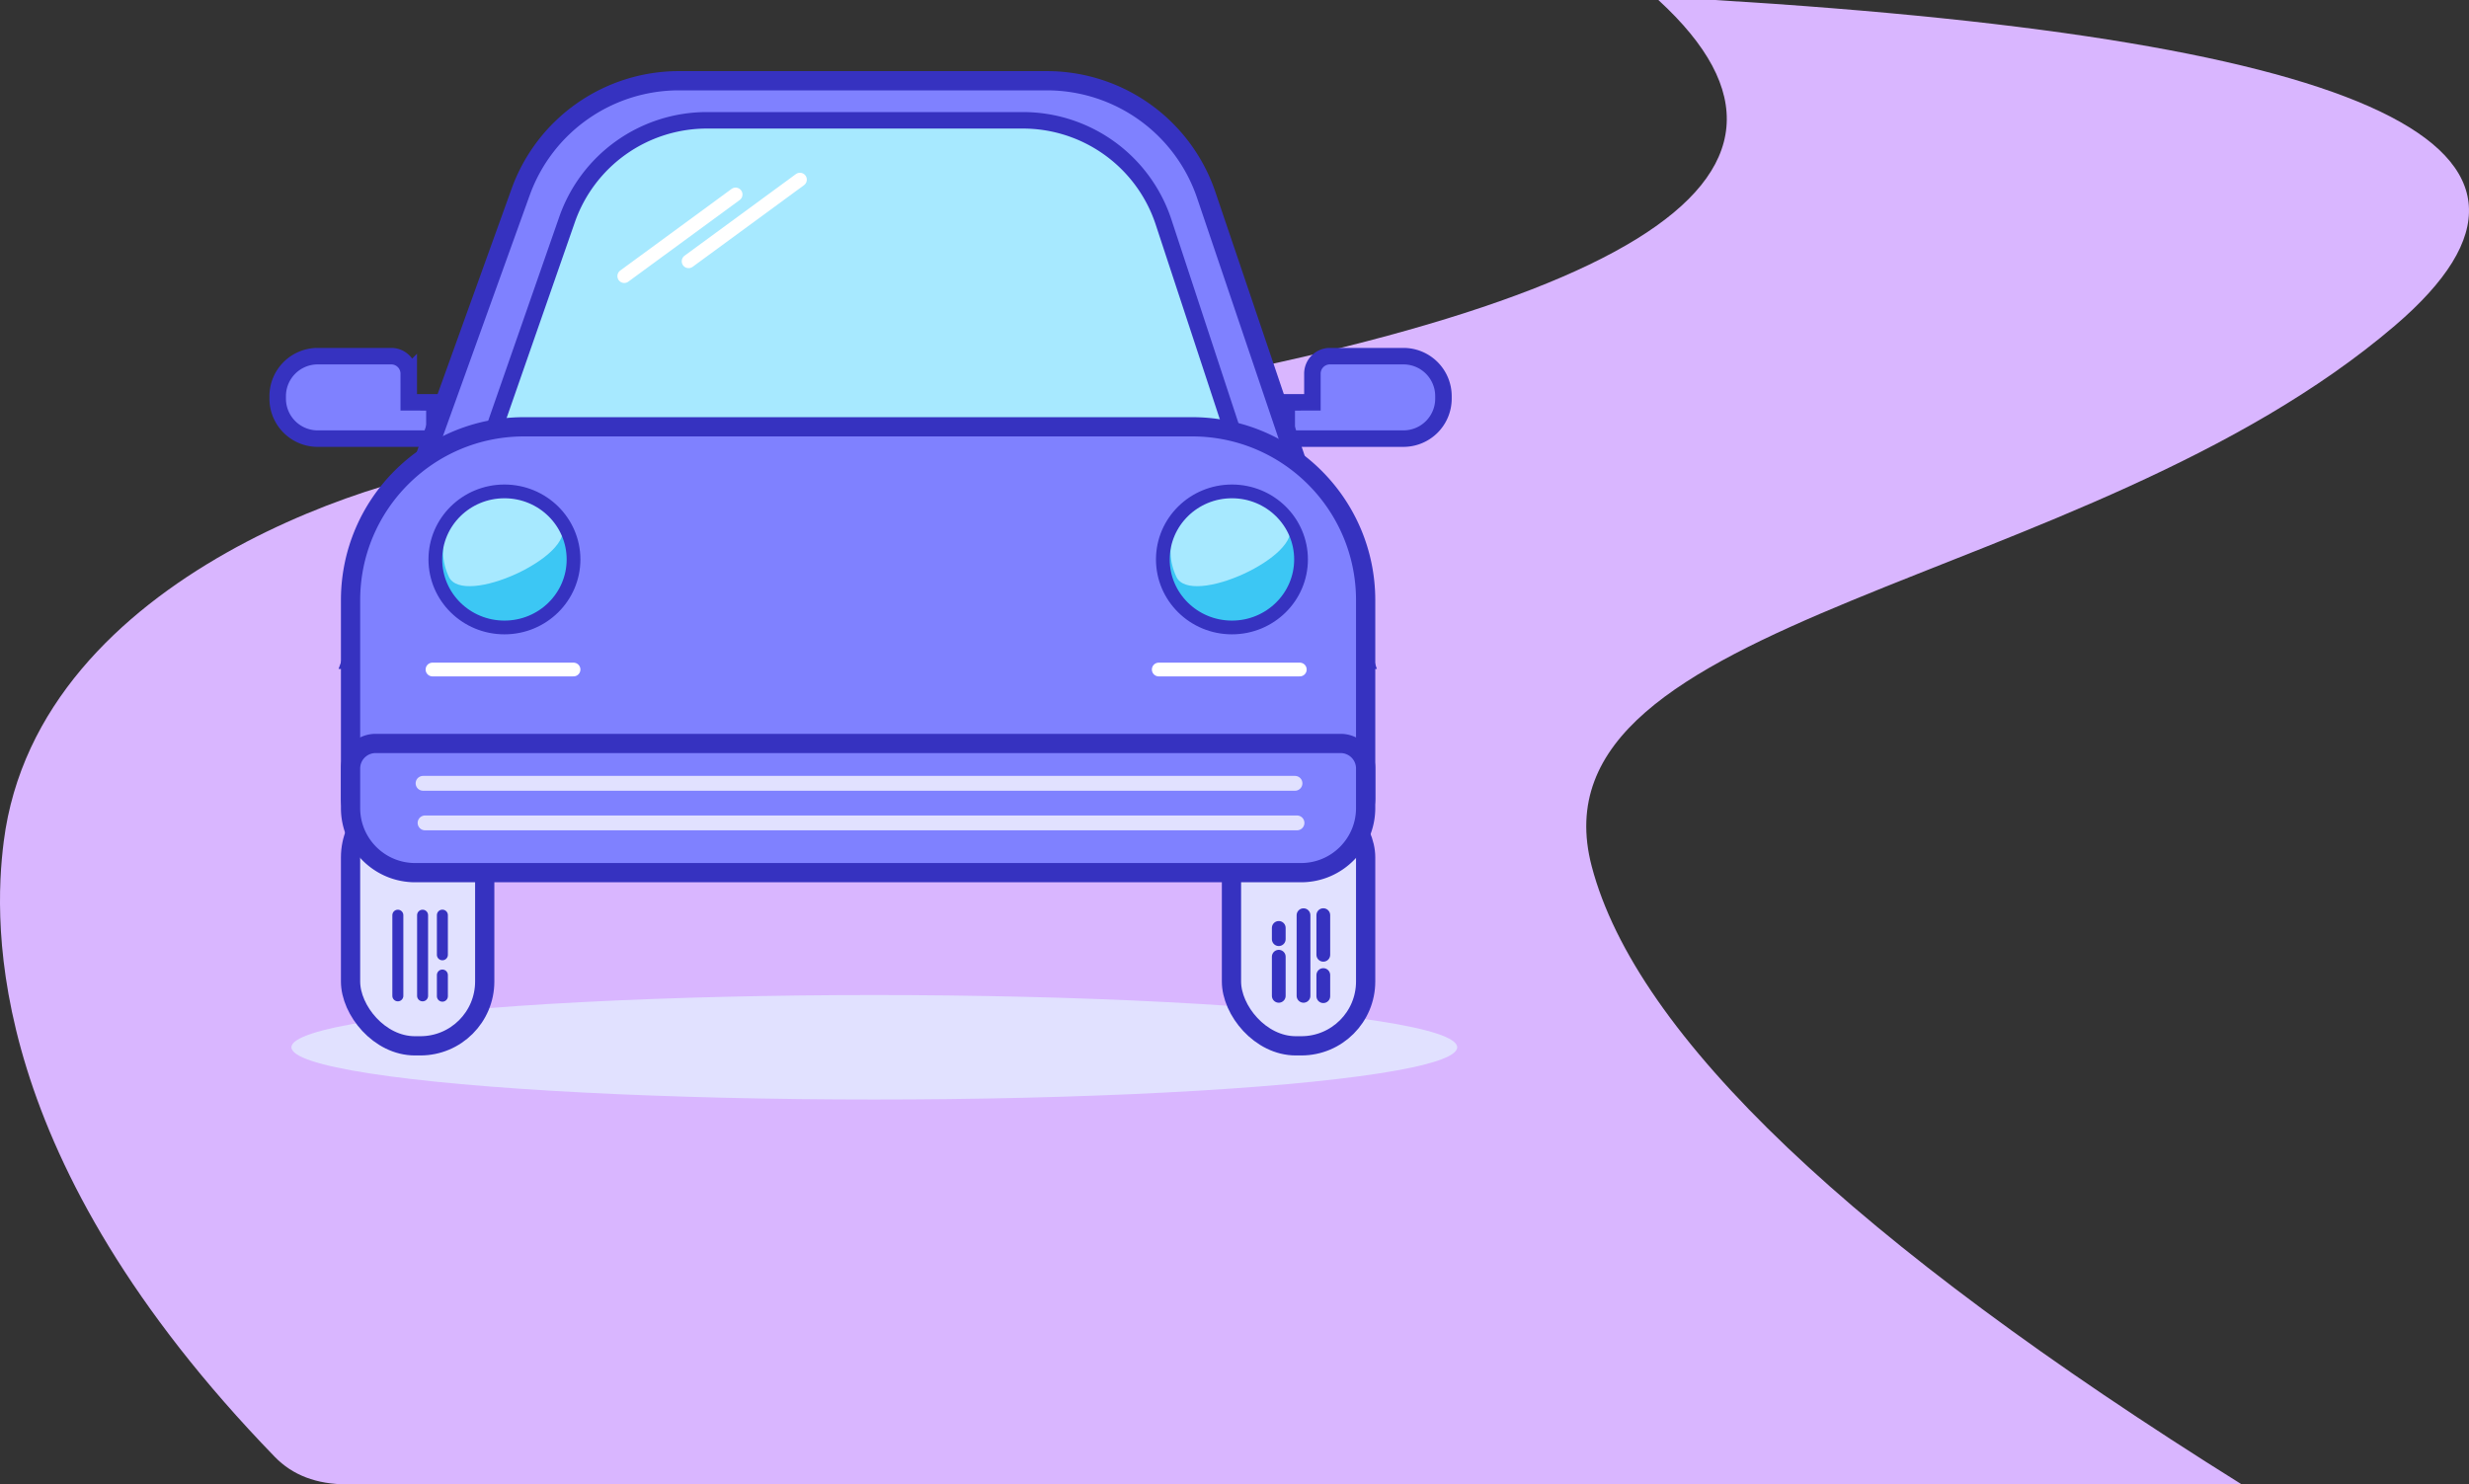 <svg xmlns="http://www.w3.org/2000/svg" width="449" height="270"><rect width="100%" height="100%" fill="#333333" stroke="none"/><g fill="none" fill-rule="evenodd"><g><path fill="#D9B6FF" d="M311.885 0C431.96 7.303 473.17 27.048 435.518 59.237c-56.478 48.284-158.174 52.223-146.056 98.347 8.08 30.75 47.475 68.221 118.188 112.416H63.082c-5.512 0-9.883-1.666-13.112-4.999-52.594-54.27-51.23-96.683-49.29-111.94C6.922 103.962 72.6 85.073 90.04 84.269c25.794-1.19 55.243-4.01 88.345-8.46C296.204 58.021 337.27 32.751 301.58 0h10.304Z"/><ellipse cx="159" cy="190.5" fill="#E1E1FF" rx="106" ry="9.5" style="mix-blend-mode:multiply"/></g><g transform="translate(49 14)"><path fill="#7F81FF" stroke="#3632C0" stroke-width="3" d="M30 65.785v-6.6l-4.667-.002v-5.218a3.18 3.18 0 0 0-3.18-3.18H8.775A7.275 7.275 0 0 0 1.5 58.06v.45a7.275 7.275 0 0 0 7.275 7.275H30ZM185 65.785v-6.6l4.667-.002v-5.218a3.18 3.18 0 0 1 3.18-3.18h13.378a7.275 7.275 0 0 1 7.275 7.275v.45a7.275 7.275 0 0 1-7.275 7.275H185Z"/><rect width="24.4" height="46" x="14.75" y="130.235" fill="#E1E1FF" stroke="#3632C0" stroke-width="3.5" rx="11.7"/><path stroke="#3632C0" stroke-linecap="round" stroke-linejoin="round" stroke-width="2" d="M23.35 152.473v14.67M27.85 152.473v14.67M31.45 152.463v7.212M31.45 163.36v3.845"/><rect width="24.4" height="46" x="174.95" y="130.235" fill="#E1E1FF" stroke="#3632C0" stroke-width="3.5" rx="11.7"/><path fill="#7F81FF" stroke="#3632C0" stroke-width="3.5" d="M108.473.685h32.905a30.6 30.6 0 0 1 28.984 20.787l28.593 84.46H15.06l30.628-85.018A30.6 30.6 0 0 1 74.477.684h33.996Z"/><path fill="#A7E9FF" stroke="#3632C0" stroke-width="3" d="M108.739 7.885h28.282a26.928 26.928 0 0 1 25.577 18.505l26.802 81.395H25.6l28.516-81.833A26.928 26.928 0 0 1 79.544 7.885h29.195Z"/><path stroke="#FFF" stroke-linecap="round" stroke-linejoin="round" stroke-width="2.5" d="m64.525 36.225 20.25-14.85M76.225 33.525l20.25-14.85"/><path fill="#7F81FF" stroke="#3632C0" stroke-width="3.5" d="M46.3 63.635c-17.425 0-31.55 14.125-31.55 31.55v36a5.45 5.45 0 0 0 5.45 5.45h173.7a5.45 5.45 0 0 0 5.45-5.45v-36c0-17.425-14.125-31.55-31.55-31.55H46.3Z"/><path fill="#7F81FF" stroke="#3632C0" stroke-width="3.5" d="M19.3 121.235a4.55 4.55 0 0 0-4.55 4.55v7.2c0 6.489 5.26 11.75 11.75 11.75h161.1c6.49 0 11.75-5.261 11.75-11.75v-7.2a4.55 4.55 0 0 0-4.55-4.55H19.3Z"/><g transform="translate(27.4 70.885)"><ellipse cx="15.335" cy="16.875" fill="#3CC7F4" rx="12.565" ry="12.375"/><path fill="#A7E9FF" d="M25.726 10.625c-2.64-5.575-9.368-7.987-15.028-5.387-5.66 2.6-8.109 9.226-5.47 14.8 2.64 5.574 23.137-3.839 20.498-9.413Z"/><ellipse cx="15.335" cy="16.875" stroke="#3632C0" stroke-width="2.5" rx="12.565" ry="12.375"/></g><g transform="translate(159.7 70.885)"><ellipse cx="15.335" cy="16.875" fill="#3CC7F4" rx="12.565" ry="12.375"/><path fill="#A7E9FF" d="M25.726 10.625c-2.64-5.575-9.368-7.987-15.028-5.387-5.66 2.6-8.109 9.226-5.47 14.8 2.64 5.574 23.137-3.839 20.498-9.413Z"/><ellipse cx="15.335" cy="16.875" stroke="#3632C0" stroke-width="2.5" rx="12.565" ry="12.375"/></g><path stroke="#E1E1FF" stroke-linecap="round" stroke-linejoin="round" stroke-width="2.7" d="M27.936 128.485H186.5M28.3 135.685h158.564"/><path stroke="#FFF" stroke-linecap="round" stroke-linejoin="round" stroke-width="2.5" d="M29.65 107.785H55.3M161.725 107.785h25.65"/><path stroke="#3632C0" stroke-linecap="round" stroke-linejoin="round" stroke-width="2.5" d="M183.55 160.025v7.119M183.55 154.785v2.049M188.05 152.473v14.67M191.65 152.463v7.212M191.65 163.36v3.845"/></g></g></svg>